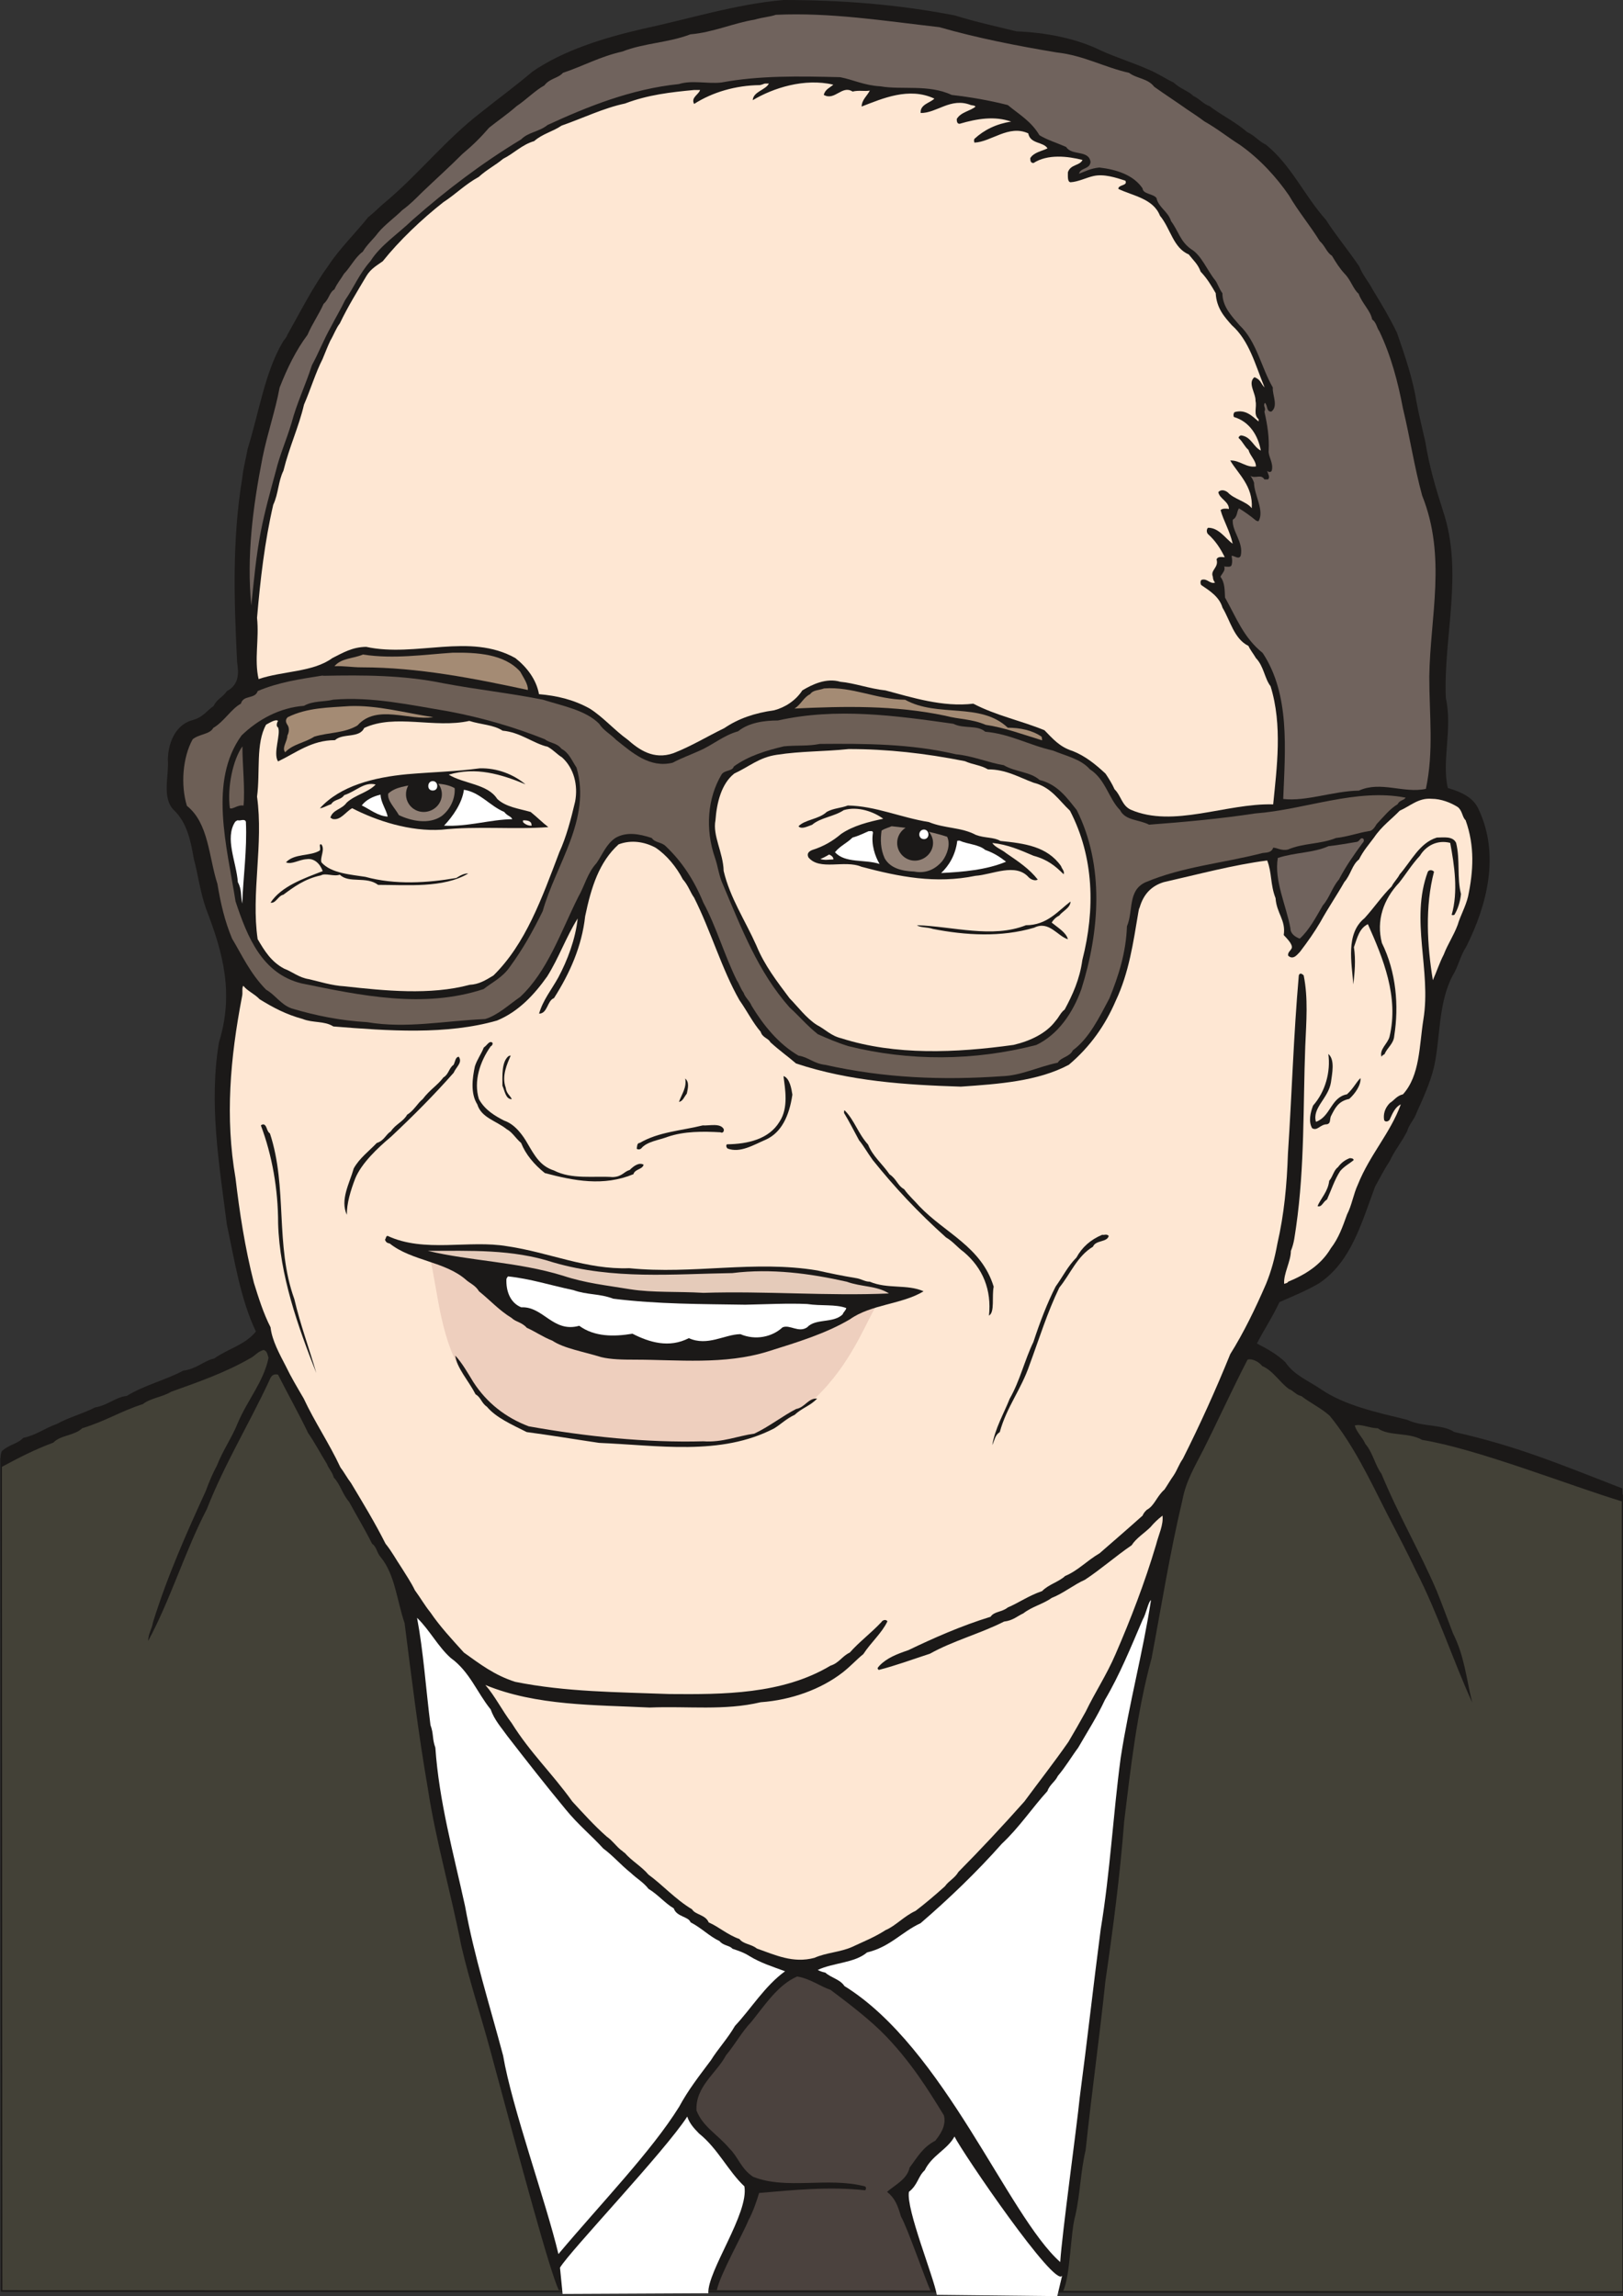 <svg xmlns="http://www.w3.org/2000/svg" xml:space="preserve" width="704.239" height="996.094" fill-rule="evenodd" stroke-linejoin="round" stroke-width="28.222" preserveAspectRatio="xMidYMid" version="1.2" viewBox="0 0 18633 26355"><rect x="0" y="0" width="18633" height="26355" fill="#333333" stroke="none"/><defs class="ClipPathGroup"><clipPath id="a" clipPathUnits="userSpaceOnUse"><path d="M0 0h18633v26355H0z"/></clipPath></defs><g class="SlideGroup"><g class="Slide" clip-path="url(#a)"><g class="Page"><g class="com.sun.star.drawing.ClosedBezierShape"><path fill="none" d="M3 15377h18643v10944H3z" class="BoundingBox"/><path fill="#434137" d="m18628 17165-1799-638-1394-277c-112-140-112-122-572-386-249-216-228-305-520-414l-11361-63-1484 693-1485 663 5 9554 18617 13-7-9145Z"/><path fill="none" stroke="#1B1918" stroke-linejoin="miter" stroke-width="18" d="m18628 17165-1799-638-1394-277c-112-140-112-122-572-386-249-216-228-305-520-414l-11361-63-1484 693-1485 663 5 9554 18617 13-7-9145Z"/></g><g class="com.sun.star.drawing.ClosedBezierShape"><path fill="none" d="M5 0h18624v26299H5z" class="BoundingBox"/><path fill="#1B1918" d="M8994 0c653 0 1301 48 1967 177 256 79 462 122 708 183 338 13 689 81 968 219 190 86 368 139 541 216 107 43 203 109 295 152 81 76 167 94 228 155 69 30 112 91 186 117 147 111 294 178 431 297 92 43 130 104 216 145 295 241 437 581 689 863 119 186 259 351 383 536 43 107 107 173 155 267 109 178 196 325 277 493 91 259 185 541 223 787 31 168 67 305 102 462 46 285 117 526 206 803 234 705 0 1444 30 2140 79 353-50 726 23 1033 155 46 292 107 353 244 247 521 97 1103-142 1578-69 104-91 228-155 330-170 322-140 721-216 1056-43 178-129 364-195 511-31 91-92 142-112 221-69 135-147 224-198 338-66 101-115 198-170 297-161 432-277 864-643 1110-147 86-297 147-455 216-86 183-172 307-259 475 127 66 226 122 325 213 104 155 272 216 414 315 277 186 635 262 986 348 173 84 401 48 541 140 736 165 1239 381 1930 648 0 55 8 137-10 147-604-183-1659-602-2288-704-160-91-384-40-511-134-94 0-198-54-264-31 23 79 91 137 122 211 86 99 112 246 185 343 191 465 442 894 635 1346 74 183 122 320 186 485 134 267 152 518 221 795-224-492-394-1023-648-1516-107-226-216-432-328-648-203-401-386-792-660-1128-102-91-231-152-325-226-66-15-92-63-143-81-104-74-182-211-307-264-35-46-112-89-168-74-182 351-342 706-510 1039-94 186-198 353-239 577-145 609-241 1219-353 1811-168 617-239 1250-315 1875-48 628-129 1237-216 1837-68 652-160 1300-226 1933-61 261-61 495-119 754-56 190-56 696-140 866l-5790-10c-109-236-426-1417-782-2738-112-417-241-800-338-1219-119-612-292-1202-383-1801-112-648-186-1264-267-1899-89-259-109-556-274-757-46-50-46-119-99-154-87-173-178-323-264-481-77-88-102-203-176-279-18-68-61-104-78-155-82-132-138-244-216-355-107-224-239-458-346-671-79-20-91 53-109 86-231 493-505 940-709 1458-249 478-419 1044-673 1512 0-79 43-138 56-216 170-544 386-1024 605-1504 43-117 78-198 127-290 73-185 175-325 241-492 112-264 297-475 353-747-15-43-13-74-56-91-76 22-94 66-160 99-289 165-594 271-902 381-99 61-238 73-325 142-249 79-434 198-696 277-89 86-249 78-332 165-229 86-392 172-592 279-20-38-20-137 0-180 86-79 183-84 246-153 153-33 246-111 386-160 137-76 302-119 440-190 147-25 233-117 363-132 198-122 462-188 648-290 152-18 238-114 355-139 168-117 353-155 480-310-178-374-246-821-333-1225-91-708-208-1399-91-2095 173-561 48-1024-147-1529-69-193-94-401-143-582-35-208-81-416-228-554-142-142-53-401-69-586 8-221 107-404 292-450 110-30 160-109 234-160 36-79 104-99 152-170 138-74 138-198 117-333-35-711-58-1403 59-2112 12-116 43-226 61-332 134-432 198-874 398-1219 21-39 46-56 59-94 157-277 287-541 472-795 122-188 308-369 455-554 63-48 124-112 175-155 399-330 709-732 1125-1052 216-172 389-297 587-465 353-243 813-386 1263-490C7901 220 8445 48 8994 0Z"/></g><g class="com.sun.star.drawing.ClosedBezierShape"><path fill="none" d="M2866 165h13616v9013H2866z" class="BoundingBox"/><path fill="#70635D" d="M8907 170c627-29 1238 69 1878 142 434 125 902 216 1346 290 308 33 554 173 831 234 91 68 216 63 289 160 125 89 265 180 376 259 76 51 135 89 198 137 160 91 270 183 407 269 233 163 427 379 566 582 107 184 247 351 353 524 66 61 79 130 140 168 46 78 94 152 147 208 69 69 99 178 160 229 38 109 137 195 155 294 51 38 51 94 82 135 134 279 215 587 271 884 84 350 130 670 221 1003 282 704 92 1388 82 2079 0 444 53 856-39 1288-254 55-518-94-769 20-297 5-605 127-869 96 23-571 79-1201-236-1676-221-178-302-406-432-636-5-81 0-170-53-239 23-43 61-73 43-117 30 0 79 13 86-20 13-43 0-86 0-104 31 0 84 48 104 0 36-155-104-282-91-414 56-31 43-92 71-130 56 33 132 87 193 138 13 10 31 10 31 10 73-117-51-305-51-442-13-38-28-61-41-79 56 36 122-25 160 41h41c28-23 0-66-10-97 5 5 38 25 53-2 25-87-43-166-35-232 7-155-13-289-49-447 23-43-20-61 5-101 36 28 13 101 74 101 86-61 8-200 18-276-135-234-186-529-381-714-94-109-198-216-198-369-41-55-54-114-87-154-86-107-157-285-271-351-127-89-145-206-232-323-33-111-144-156-167-265-38-51-155-43-160-111-104-153-297-216-496-239-101 10-157 43-233 71 15-71 124-48 132-135-20-142-216-68-280-172-111-49-215-79-307-135-94-160-234-239-363-346-216-55-427-91-643-116-269-125-571-56-818-99-190-11-307-74-463-105-475-12-927-20-1364 61-160 18-338-30-488 18-546 56-1051 259-1508 470-97 79-221 81-303 165-442 267-856 579-1249 926-168 162-366 289-480 470-130 147-193 307-292 449-54 112-110 203-166 313-78 137-142 302-215 434-79 244-173 432-234 663-64 211-135 366-180 551-66 244-127 460-173 696-56 290-79 559-109 849-55-567 17-1128 129-1700 56-277 147-536 196-802 89-227 190-432 320-605 56-130 129-231 185-356 64-55 64-129 125-167 30-69 68-109 109-178 76-79 129-191 216-254 51-86 119-140 175-216 74-91 201-183 277-260 91-66 157-135 226-203 160-153 310-287 465-442 127-107 213-193 307-302 109-87 208-153 315-247 117-79 213-180 320-239 61-81 158-81 213-144 237-79 422-186 681-244 252-99 523-99 783-198 256-21 497-130 734-168 101-30 170-30 246-56Z"/></g><g class="com.sun.star.drawing.ClosedBezierShape"><path fill="none" d="M2946 946h11726v8428H2946z" class="BoundingBox"/><path fill="#FEE7D3" d="M8784 959h43c-35 74-180 92-185 191 234-140 592-256 925-178-39 35-92 51-110 117 127 73 209-117 331-38 76-18 132 0 198-11-31 61-92 105-94 183 236-91 543-228 835-91-45 48-167 66-157 165 185 3 345-183 576-91 31 5 41 5 54 17-56 51-168 61-216 143 0 30 5 55 33 55 203-60 404-91 592-25-168 25-310 94-422 198-10 18 0 43 0 43 191-7 394-210 618-106 23 124 173 94 221 172-66 33-155 44-198 112 0 38 8 56 38 56 160-104 389-79 562-35-31 68-138 48-168 142 0 53-5 109 30 114 89-5 181-53 262-71 122-28 259 18 368 53 31 61-81 43-81 94 160 79 401 109 478 308 122 147 152 370 330 444 58 74 106 112 137 198 79 84 122 160 173 247 10 177 104 276 185 368 201 178 269 455 376 714-43-41-43-92-117-117-81 68 18 185 13 272 18 73-28 155 35 210v26c-68-56-147-145-276-107-21 26-8 56-6 56 176 51 277 211 308 385-89-45-107-156-224-174-23 0-40 30-25 35 46 44 63 94 107 131 22 74 86 122 86 190-112 18-185-73-295-68 87 150 264 292 247 548-59-78-204-104-275-182-40-31-83-33-109-3 13 76 122 107 122 193-30-5-74-8-96 13 35 127 104 233 139 386-86-61-157-183-282-183-20 13-20 56 0 74 87 78 143 167 191 264-31 0-79-13-94 25 28 94-74 122-43 198 2 36 12 49 25 69-61 18-86-51-152-33-18 5-18 48-5 61 101 68 208 137 243 259 89 147 132 358 298 439 22 49 55 87 86 140 91 94 99 234 168 323 139 449 71 937 30 1356-543-15-1143 274-1636 61-104-51-109-160-185-234-28-63-66-124-104-180-117-109-234-203-376-259-153-48-229-142-325-239-273-112-555-168-817-305-350 43-708-73-1008-152-175-18-363-86-518-99-160-48-323 30-437 99-76 117-198 195-323 228-226 31-414 97-571 204-203 99-379 208-587 289-228 79-396-43-523-155-155-111-280-259-437-358-188-104-376-147-582-165-30-168-139-310-271-414-525-295-1142-5-1713-129-160 2-267 68-389 129-221 163-574 147-846 241-52-226 8-457-18-703 38-442 87-869 186-1298 61-130 56-267 117-391 68-276 177-504 236-758 79-183 134-369 213-523 33-79 59-148 89-211 41-69 66-143 109-198 94-196 204-374 310-552 48-76 115-114 183-162 191-239 450-485 696-678 142-92 249-204 406-290 94-86 194-135 280-208 123-61 217-163 356-203 100-87 211-107 315-178 249-87 480-201 729-254 259-99 524-130 793-155h68c-12 51-109 86-68 160 211-135 477-213 754-216 31-5 49-18 61-18Z"/></g><g class="com.sun.star.drawing.ClosedBezierShape"><path fill="none" d="M3840 7492h2222v430H3840z" class="BoundingBox"/><path fill="#A48B74" d="M5197 7492c277-4 592 13 775 217 33 61 94 147 88 211-612-132-1260-260-1908-260-114 0-203-18-312-13 78-94 215-86 327-134 356 55 706 0 1030-21Z"/></g><g class="com.sun.star.drawing.ClosedBezierShape"><path fill="none" d="M2104 7752h14035v4624H2104z" class="BoundingBox"/><path fill="#6D5F56" d="M3716 7757c452-9 914-9 1374 86 406 76 760 112 1141 188 236 74 495 122 648 277 51 79 129 117 193 183 188 150 386 328 650 264 99-53 206-91 302-135 160-68 277-177 450-226 124-101 305-124 457-124 671-150 1349-56 2014 38 120 61 275 10 366 91 290 26 498 153 777 216 160 66 320 97 425 216 178 112 216 338 346 468 61 122 216 106 333 167 401-30 820-68 1219-129 574-43 1158-292 1727-181-20 31-74 31-91 74-94 58-155 137-242 229-20 33-48 81-91 81-114 18-249 66-376 79-180 73-371 56-551 132-74 18-127-21-170-21-16 51-59 56-120 61-467 120-917 155-1348 337-204 96-135 325-211 505-10 300-97 572-201 826-115 216-232 459-420 597-38 78-137 78-173 142-228 48-419 147-635 155-686 48-1351 23-2034-130-135-15-193-89-308-106-231-135-404-351-538-572-23-58-74-94-92-150-38-53-48-99-78-142-143-290-237-620-384-892-107-261-246-471-432-648-48-49-124-38-160-94-147-49-294-74-419 0-106 73-147 190-216 289-104 112-137 263-208 385-203 406-353 856-668 1150-135 94-259 211-402 254-473 21-905 112-1354 36-307-18-587-74-869-158-124-45-185-154-292-215-183-186-277-397-391-587-86-208-130-401-168-628-99-305-99-696-350-895-73-236-50-556 66-764 73-61 198-56 236-130 130-78 208-221 318-279 27-104 162-48 193-145 238-101 487-137 726-175 18-4 31 0 31 0Z"/></g><g class="com.sun.star.drawing.ClosedBezierShape"><path fill="none" d="M9121 7898h2844v601H9121z" class="BoundingBox"/><path fill="#A48B74" d="M9461 7902c325-24 602 127 930 130 376 209 864 23 1179 321 142 0 285 30 389 104 5 23 5 36 5 41-216-66-437-148-648-178-160-69-300-61-462-104-580-123-1165-110-1733-83 73-43 104-129 180-165 35-50 99-43 160-66Z"/></g><g class="com.sun.star.drawing.ClosedBezierShape"><path fill="none" d="M2555 8023h4107v3448H2555z" class="BoundingBox"/><path fill="#1B1918" d="M3827 8031c444-37 882 61 1327 135 386 73 757 182 1102 320 61 48 135 38 190 109 87 46 117 132 173 216 173 593-241 1118-388 1647-117 237-226 432-376 638-87 127-204 178-303 257-690 228-1415 73-2094-66-447-112-617-526-754-941-99-633-311-1379 69-1904 185-180 437-320 716-340 109-61 226-43 338-71Z"/></g><g class="com.sun.star.drawing.ClosedBezierShape"><path fill="none" d="M3259 8103h1716v534H3259z" class="BoundingBox"/><path fill="#A48B74" d="M4013 8105c321-12 636 78 961 127-277 44-648-154-870 95-152 91-332 78-497 129-107 70-247 85-333 179-42-51 25-124 25-191 23-44 23-94 0-125-28-41-15-69 5-87 226-112 475-110 709-127Z"/></g><g class="com.sun.star.drawing.ClosedBezierShape"><path fill="none" d="M2935 8268h3681v3112H2935z" class="BoundingBox"/><path fill="#FEE7D3" d="M3192 8275c-13 18-25 63 0 74 36 76-61 297 0 391 208-99 384-244 653-244 92-84 280-18 336-140 356-166 805 8 1207-81 134 43 277 43 382 112 205 18 353 147 518 185 68 38 107 87 165 122 137 125 185 320 150 506-48 205-104 414-181 581-203 535-388 1053-757 1416-92 56-168 102-272 107-455 122-978 68-1440 17-139-7-291-55-403-81-119-18-190-84-289-122-148-79-224-203-303-338-77-525 69-1088-7-1636 38-282-17-610 104-826 43-23 112-67 137-43Z"/></g><g class="com.sun.star.drawing.ClosedBezierShape"><path fill="none" d="M8139 8538h4449v3600H8139z" class="BoundingBox"/><path fill="#1B1918" d="M9412 8539c513-4 1041-4 1562 119 195 18 373 97 549 125 132 79 305 74 412 170 208 51 315 206 427 346 320 641 261 1395 53 2054-99 277-269 523-518 642-720 186-1462 186-2158 13-137-43-241-89-350-137-130-104-217-211-324-307-361-408-549-900-764-1408-49-105-59-216-92-308-116-333-85-689 74-956 33-56 124-35 142-94 168-122 371-183 574-231 152-15 278 0 413-28Z"/></g><g class="com.sun.star.drawing.ClosedBezierShape"><path fill="none" d="M2631 8566h172v716h-172z" class="BoundingBox"/><path fill="#6D5F56" d="M2783 8567c0 216 31 481 13 680-65-13-127 48-157 30-32-242 36-558 144-710Z"/></g><g class="com.sun.star.drawing.ClosedBezierShape"><path fill="none" d="M8208 8598h4313v3469H8208z" class="BoundingBox"/><path fill="#FEE7D3" d="M9743 8598c444 0 877 48 1334 139 97 43 178 43 265 94 208 0 358 92 523 153 203 50 294 205 419 322 277 534 290 1134 142 1713-30 221-112 401-203 569-48 36-64 86-104 130-107 144-292 231-483 276-663 92-1357 122-1977-76-119-28-185-104-279-152-122-76-229-221-315-307-145-194-287-376-381-605-130-292-302-545-376-857-5-211-129-404-94-582 15-203 68-419 216-536 175-81 284-185 487-215 285-44 544-36 826-66Z"/></g><g class="com.sun.star.drawing.ClosedBezierShape"><path fill="none" d="M3673 8819h2623v709H3673z" class="BoundingBox"/><path fill="#1B1918" d="M5510 8819c198-4 383 68 523 184-277-116-571-204-881-111 173 106 447 106 556 278 99 94 252 112 384 150 83 67 127 115 203 174-396 30-813-15-1227 30-359 23-743-101-1025-247-78 43-134 146-228 123-13-13-23-13-23-13 30-97 129-92 188-174 99-91 246-116 333-208-132-34-226 79-361 122-43 61-112 43-150 104-48 15-96 46-129 46 236-259 622-354 1000-390 287-25 560-30 837-68Z"/></g><g class="com.sun.star.drawing.ClosedBezierShape"><path fill="none" d="M4456 8993h767v435h-767z" class="BoundingBox"/><path fill="#928176" d="M4775 8996c138 0 318-22 445 51 8 140-68 260-152 322-148 99-352 53-489-13-43-80-136-166-122-247 92-83 208-80 318-113Z"/></g><g class="com.sun.star.drawing.ClosedBezierShape"><path fill="none" d="M5098 9064h785v416h-785z" class="BoundingBox"/><path fill="#FFF" d="M5326 9065c187 30 296 185 463 255 36 48 79 48 92 83-247 3-514 89-783 74 99-104 208-258 228-412Z"/></g><g class="com.sun.star.drawing.ClosedBezierShape"><path fill="none" d="M4153 9121h299v253h-299z" class="BoundingBox"/><path fill="#FFF" d="M4369 9121c3 91 64 168 82 252-112-5-205-84-298-128 50-64 124-102 216-124Z"/></g><g class="com.sun.star.drawing.ClosedBezierShape"><path fill="none" d="M2639 9167h14266v13329H2639z" class="BoundingBox"/><path fill="#FEE7D3" d="M16435 9169c109 0 218 43 300 94 56 43 50 114 91 152 107 297 89 587 28 876-28 117-89 221-119 325-49 130-112 216-160 341-49 94-82 198-125 294-66-401-91-848 13-1244-10-18-53-31-71 0-206 556 43 1128-51 1697-48 302-38 640-234 857-73 17-99 68-150 99-61 61-78 134-66 198 23 35 66 0 66-13 31-69 64-142 125-168-122 333-353 572-493 920-51 109-68 234-124 343-54 150-97 272-186 388-114 193-294 303-490 384-8 18-33 18-46 25-10-114 77-259 77-378 40-99 43-173 60-277 100-701 79-1379 105-2071 12-285 35-554-18-815-31-31-48-23-56 0-61 693-79 1357-125 2048-12 358-43 691-121 1031-31 170-69 312-130 462-122 282-259 564-411 806-168 414-346 807-544 1201-48 69-64 129-107 193-43 61-66 104-104 160-92 81-113 185-204 234-23 23-36 38-48 66-173 155-338 297-493 432-150 88-246 198-396 261-69 66-191 97-264 173-155 53-267 134-394 188-69 56-155 43-198 107-338 104-658 246-943 383-134 46-246 89-332 178-18 23-33 30-8 49 193-49 378-118 587-186 264-148 587-234 851-369 104-12 152-63 221-94 99-78 233-109 325-177 132-51 259-155 383-209 181-119 353-271 536-396 51-81 150-142 216-208 43-51 81-87 138-132 13 106-44 216-74 335-130 437-292 856-465 1255-104 242-234 435-343 661-69 125-132 234-198 346-168 241-338 457-506 685-246 277-513 562-757 808-43 74-106 97-155 165-121 109-233 203-337 282-130 59-231 173-341 219-134 86-259 134-388 195-137 61-295 64-432 125-246 66-450-33-661-107-66-53-152-48-200-109-142-51-231-137-353-191-36-89-153-86-191-150-193-116-340-282-500-398-79-94-196-160-272-249-23-13-30-28-41-31-60-48-99-109-167-157-142-125-277-275-394-402-241-335-481-556-697-901-107-140-193-313-302-437 584 241 1263 228 1886 259 444-18 858 38 1275-61 353-25 693-150 939-340 102-80 160-149 239-212 92-140 211-239 277-376-18-31-61-10-68 7-122 130-257 229-364 351-91 43-122 119-221 150-553 331-1234 331-1849 326-604-23-1189-23-1771-140-239-76-407-206-589-336-138-152-277-302-384-460-66-81-117-172-178-254-48-99-104-178-150-254-73-109-114-190-188-282-124-246-259-467-396-696-48-63-79-124-122-180-129-277-297-523-421-790-79-135-148-251-204-368-73-142-160-297-177-450-82-160-138-340-191-510-104-407-165-811-211-1202-121-698-61-1377 74-2081 13-53-5-97 15-127 48 61 127 91 188 155 155 96 305 175 493 226 119 48 249 20 353 86 630 51 1300 99 1880-68 251-104 431-303 575-506 134-213 215-449 350-665-25 236-117 480-223 678-79 142-176 259-220 414 98 0 93-150 171-178 181-284 320-594 358-940 69-332 160-622 384-825 147-56 302-28 424 38 130 86 241 224 313 363 63 69 88 155 129 209 193 383 318 822 521 1178 91 130 157 264 244 363 20 69 89 74 111 120 105 96 204 165 295 244 617 205 1260 246 1892 266 432-30 884-61 1240-251 249-211 419-457 538-734 153-323 201-668 259-1011 6-31 6-43 16-61 45-155 137-247 275-290 394-89 795-198 1189-249 56 143 35 277 96 432 13 178 120 252 94 424 43 46 104 107 92 150-13 31-49 48-41 87 58 53 104-13 135-44 91-119 167-228 233-340 94-170 186-302 277-462 76-87 87-196 168-259 53-105 109-165 173-252 91-134 203-211 294-307 125-56 216-149 366-137Z"/></g><g class="com.sun.star.drawing.ClosedBezierShape"><path fill="none" d="M9167 9246h3049v860H9167z" class="BoundingBox"/><path fill="#1B1918" d="M9733 9246c316 5 611 139 931 190 180 75 370 57 541 148 101 38 203 23 280 69 277 28 536 61 696 288 13 38 43 58 30 94-94-94-185-169-345-212-155-66-295-129-473-147 27 48 110 76 158 117 147 100 267 181 363 303-28 20-79 0-104-26-152-170-417-30-611-17-457 94-873 12-1309-104-195-83-480 50-609-108-23-48 12-71 43-84 137-43 241-107 333-185 137-94 316-139 483-174-106-79-290-147-453-99-109 74-269 86-363 168-53 18-122 56-157 18 73-79 233-79 325-166 78-43 165-43 241-73Z"/></g><g class="com.sun.star.drawing.ClosedBezierShape"><path fill="none" d="M2649 9412h178v961h-178z" class="BoundingBox"/><path fill="#FFF" d="M2731 9415c20 13 79-24 92 18 15 323-31 631-42 939-20-86-2-157-50-245-18-236-154-506-31-694 13-13 31-18 31-18Z"/></g><g class="com.sun.star.drawing.ClosedBezierShape"><path fill="none" d="M6004 9416h100v63h-100z" class="BoundingBox"/><path fill="#FEEFE4" d="M6005 9416c29 0 75 0 93 31 5 13 5 31 5 31-31 0-69-10-98-41-2-3 0-21 0-21Z"/></g><g class="com.sun.star.drawing.ClosedBezierShape"><path fill="none" d="M10113 9484h779v528h-779z" class="BoundingBox"/><path fill="#928176" d="M10236 9484c216 22 440 55 638 121 41 88 0 205-56 279-91 107-203 143-323 120-153-5-277-44-338-151-50-109-50-221-36-319 44-28 92-38 115-50Z"/></g><g class="com.sun.star.drawing.ClosedBezierShape"><path fill="none" d="M9586 9540h513v379h-513z" class="BoundingBox"/><path fill="#FFF" d="M9974 9540c7 5 48-12 48 18-23 135 25 273 76 359-169-56-396-5-512-135 60-74 135-102 201-168 76-21 125-48 187-74Z"/></g><g class="com.sun.star.drawing.ClosedBezierShape"><path fill="none" d="M15511 9612h1264v2520h-1264z" class="BoundingBox"/><path fill="#1B1918" d="M16496 9614c74 0 183-20 221 61 48 193 8 401 56 587-8 87-38 178-76 239-18 8-31 0-31 0 77-265 31-572-17-826-148-38-278 33-347 147-99 107-160 211-239 310-180 191-265 433-198 692 165 333 196 722 142 1065-7 94-81 135-111 211-18 10-31 18-36 30-25-86 69-147 92-228 111-458-74-905-248-1294-99 48-122 157-160 264 23 152 8 295-7 427-18-249-91-582 129-760 117-129 199-254 311-364 25-51 69-91 91-137 135-155 229-363 428-424Z"/></g><g class="com.sun.star.drawing.ClosedBezierShape"><path fill="none" d="M14662 9621h998v1155h-998z" class="BoundingBox"/><path fill="#70635D" d="M15632 9622c35-2 30 40 12 53-104 142-193 268-272 420-81 94-106 208-185 297-82 141-156 283-265 382-51-18-107-56-107-117-48-265-189-549-145-809 204-66 404-56 581-135 116-13 226-33 317-48 38-3 38-33 64-43Z"/></g><g class="com.sun.star.drawing.ClosedBezierShape"><path fill="none" d="M10805 9649h746v374h-746z" class="BoundingBox"/><path fill="#FFF" d="M11015 9649c97 43 222 43 296 107 104 36 173 84 239 135-226 95-499 118-745 130 86-81 165-204 185-370 13-2 25-2 25-2Z"/></g><g class="com.sun.star.drawing.ClosedBezierShape"><path fill="none" d="M3106 9691h2270v672H3106z" class="BoundingBox"/><path fill="#1B1918" d="M3690 9693c45 59-18 148 0 205 111 129 353 142 505 167 342 94 717 69 1043 13 45-30 99-56 137-51-285 169-701 130-1034 130-138-104-334-13-440-117-69 25-166-23-216 8-186 38-320 139-432 222-61 12-87 104-147 91 124-189 383-278 599-362-31-86-99-151-185-137-89 5-173 66-237 36 99-105 280-67 389-136 13-30-18-80 18-69Z"/></g><g class="com.sun.star.drawing.ClosedBezierShape"><path fill="none" d="M9418 9809h151v62h-151z" class="BoundingBox"/><path fill="#FEEFE4" d="M9518 9809c23 7 54 31 49 56-49 0-95 13-149-5 30-12 69-31 100-51Z"/></g><g class="com.sun.star.drawing.ClosedBezierShape"><path fill="none" d="M10526 10348h1765v434h-1765z" class="BoundingBox"/><path fill="#1B1918" d="M12290 10348c0 73-91 110-129 161-43 22-71 53-87 81 71 58 168 115 186 191-117-33-216-217-386-133-380 113-791 88-1163 15-74-25-140-12-185-43 414 13 864 154 1253 0 242 0 366-162 511-272Z"/></g><g class="com.sun.star.drawing.ClosedBezierShape"><path fill="none" d="M5425 11961h1965v1601H5425z" class="BoundingBox"/><path fill="#1B1918" d="M5633 11961c35 0 25 38 0 50-122 173-198 399-135 605 71 129 191 196 290 247 127 43 216 170 272 269 78 133 144 254 299 303 204 106 464 61 674 76 110-3 130-64 196-81 43-44 107-92 160-61-13 56-99 48-117 109-343 142-683 76-1017-13-124-99-221-216-272-345-68-59-99-122-165-158-124-99-292-132-338-285-80-125-57-302-28-437 26-81 74-142 102-216 36-25 53-61 79-63Z"/></g><g class="com.sun.star.drawing.ClosedBezierShape"><path fill="none" d="M15040 12097h581v864h-581z" class="BoundingBox"/><path fill="#1B1918" d="M15250 12098c79 66 43 227 30 326-30 185-218 292-172 453 170-61 170-281 356-316 76-69 104-137 155-186 8 79-61 178-129 239-130 26-166 112-212 202-13 40 0 79-43 89-79 0-110 81-171 45-44-76-20-180 11-260 142-160 203-389 175-592Z"/></g><g class="com.sun.star.drawing.ClosedBezierShape"><path fill="none" d="M5768 12115h110v503h-110z" class="BoundingBox"/><path fill="#1B1918" d="M5863 12116c-38 91-107 233-57 369 8 68 49 86 70 132-70 0-78-86-108-155 0-118-9-265 64-334 13-12 31-12 31-12Z"/></g><g class="com.sun.star.drawing.ClosedBezierShape"><path fill="none" d="M3953 12129h1330v1816H3953z" class="BoundingBox"/><path fill="#1B1918" d="M5266 12129c48 66-28 116-58 185-221 251-468 499-720 735-155 130-336 302-409 476-54 140-99 290-97 419-80-173 31-361 79-532 64-117 180-203 264-292 87-28 102-96 163-135 53-81 143-111 186-190 79-48 122-135 178-178 86-113 168-156 239-250 61-35 63-109 117-145 20-43 20-86 58-93Z"/></g><g class="com.sun.star.drawing.ClosedBezierShape"><path fill="none" d="M8338 12352h760v849h-760z" class="BoundingBox"/><path fill="#1B1918" d="M8995 12352c71 22 92 147 102 213-36 247-127 433-300 514-143 61-298 160-445 104-22-25-13-43-6-48 239-3 482-59 603-259 107-161 64-377 46-524Z"/></g><g class="com.sun.star.drawing.ClosedBezierShape"><path fill="none" d="M7795 12380h106v269h-106z" class="BoundingBox"/><path fill="#1B1918" d="M7867 12380c49 43 31 112 18 173-31 39-46 88-90 95 34-95 90-163 72-268Z"/></g><g class="com.sun.star.drawing.ClosedBezierShape"><path fill="none" d="M9690 12746h1719v2356H9690z" class="BoundingBox"/><path fill="#1B1918" d="M9702 12750c109 112 148 259 264 388 54 135 160 217 247 342 81 53 91 129 167 170 54 76 117 129 172 193 297 312 716 467 856 926-23 114 15 294-54 332 31-292-68-543-289-730-74-53-125-122-204-167-323-290-587-572-841-888-66-91-102-160-158-228-63-117-112-214-172-313 0-20 0-37 12-25Z"/></g><g class="com.sun.star.drawing.ClosedBezierShape"><path fill="none" d="M2995 12906h638v2854h-638z" class="BoundingBox"/><path fill="#1B1918" d="M3025 12906c43 12 33 78 74 104 205 622 56 1282 280 1901 69 294 168 558 252 848-209-528-421-1123-438-1716 0-393-69-782-198-1125 12-12 30-12 30-12Z"/></g><g class="com.sun.star.drawing.ClosedBezierShape"><path fill="none" d="M7310 12914h1002v281H7310z" class="BoundingBox"/><path fill="#1B1918" d="M8067 12918c77 5 204-30 242 43 7 31-18 49-36 36-206-12-419-12-605 51-107 41-242 54-308 136-25 18-50 5-50 0 5-18 0-65 35-65 216-127 476-140 722-201Z"/></g><g class="com.sun.star.drawing.ClosedBezierShape"><path fill="none" d="M15126 13294h417v555h-417z" class="BoundingBox"/><path fill="#1B1918" d="M15495 13294c13 0 43 0 46 22-44 38-107 69-155 126-65 99-106 228-151 326-49 30-61 94-109 76 38-89 121-168 134-290 43-51 51-120 100-156 38-51 79-82 135-104Z"/></g><g class="com.sun.star.drawing.ClosedBezierShape"><path fill="none" d="M11391 14171h1339v2418h-1339z" class="BoundingBox"/><path fill="#1B1918" d="M12655 14173c18 8 48-14 74 13-18 76-150 46-181 124-183 110-259 313-386 469-138 284-229 581-341 884-97 287-264 486-343 775-56 36-59 94-86 150 30-188 134-366 200-533 117-204 173-448 272-651 76-232 160-450 255-636 86-120 140-234 239-333 63-117 162-206 297-262Z"/></g><g class="com.sun.star.drawing.ClosedBezierShape"><path fill="none" d="M9388 18367h3827v7599H9388z" class="BoundingBox"/><path fill="#FFF" d="M13214 18367c-92 601-252 1188-348 1811-89 670-120 1305-229 1965-86 657-155 1284-241 1932-36 358-203 1559-224 1890-602-534-1329-2457-2477-3168-51-78-147-91-221-155-31-5-61-17-86-30 177-84 424-79 566-201 264-63 399-236 615-336 322-277 647-589 933-912 198-185 350-414 523-604 25-74 91-110 119-173 92-109 160-226 234-325 104-181 216-353 307-549 168-284 298-604 432-917 43-74 66-211 97-228Z"/></g><g class="com.sun.star.drawing.ClosedBezierShape"><path fill="none" d="M4788 18570h4226v7304H4788z" class="BoundingBox"/><path fill="#FFF" d="M4788 18570c144 139 241 332 388 462 216 155 302 399 457 589 44 125 125 211 191 305 228 294 427 549 670 843 145 178 292 295 433 450 107 78 203 190 315 279 69 66 147 109 203 183 107 64 193 168 290 224 33 99 168 91 193 160 127 66 216 161 333 216 43 54 117 49 147 87 81 28 130 43 198 86 130 79 269 122 407 173-234 170-389 429-575 627-86 148-195 264-276 394-138 185-259 338-366 536-318 510-882 1092-1385 1689-143-602-536-1689-635-2278-155-582-333-1141-437-1716-137-625-297-1196-341-1819-38-104-17-154-56-259-53-419-81-845-154-1231Z"/></g><g class="com.sun.star.drawing.ClosedBezierShape"><path fill="none" d="M7995 22687h2850v3606H7995z" class="BoundingBox"/><path fill="#4B423E" d="M9152 22687c150 25 259 111 384 154 221 166 463 351 640 536 285 300 470 592 661 905 30 122-48 224-99 290-147 76-208 193-295 308-30 137-167 198-259 279 92 74 122 155 160 284 69 115 285 737 338 849l-2452-5c35-178 302-648 363-803 53-96 97-229 122-312 381-33 809-77 1215-31 13-2 20-43-5-46-427-109-895 44-1279-109-139-91-172-228-269-322-147-173-302-245-381-438-14-277 231-430 338-633 109-132 185-274 290-383 160-198 307-427 528-523Z"/></g><g class="com.sun.star.drawing.ClosedBezierShape"><path fill="none" d="M6429 24295h2123v2037H6429z" class="BoundingBox"/><path fill="#FFF" d="M7890 24295c25 78 79 137 136 195 216 173 335 433 520 606 54 309-426 971-414 1227l-1673 8-30-302c116-193 1202-1333 1461-1734Z"/></g><g class="com.sun.star.drawing.ClosedBezierShape"><path fill="none" d="M10432 24523h1763v1834h-1763z" class="BoundingBox"/><path fill="#FFF" d="M10958 24524c89 182 1162 1756 1236 1596l-56 236-1383-15c-35-204-354-984-320-1182 104-82 104-178 181-247 83-173 259-236 342-388Z"/></g><g class="com.sun.star.drawing.ClosedBezierShape"><path fill="none" d="M10299 9472h414v408h-414z" class="BoundingBox"/><path fill="#1B1918" d="M10503 9472c112 0 209 91 209 204 0 111-97 203-209 203s-203-92-203-203c0-113 91-204 203-204Z"/></g><g class="com.sun.star.drawing.ClosedBezierShape"><path fill="none" d="M10554 9522h106v111h-106z" class="BoundingBox"/><path fill="#FFF" d="M10608 9522c30 0 51 27 51 56 0 31-21 54-51 54-32 0-54-23-54-54 0-29 22-56 54-56Z"/></g><g class="com.sun.star.drawing.ClosedBezierShape"><path fill="none" d="M4660 8912h414v409h-414z" class="BoundingBox"/><path fill="#1B1918" d="M4864 8913c112 0 209 91 209 204 0 114-97 203-209 203s-203-89-203-203c0-113 91-204 203-204Z"/></g><g class="com.sun.star.drawing.ClosedBezierShape"><path fill="none" d="M4916 8966h105v109h-105z" class="BoundingBox"/><path fill="#FFF" d="M4968 8966c32 0 52 25 52 56 0 32-20 52-52 52-31 0-51-20-51-52 0-31 20-56 51-56Z"/></g><g class="com.sun.star.drawing.ClosedBezierShape"><path fill="none" d="M4933 14422h5146v2185H4933z" class="BoundingBox"/><path fill="#EECFBE" d="M7415 15430c363-15 2246-376 2663-467-216 289-610 1845-2620 1621-2452 18-2322-1299-2525-2162 269 43 2167 1008 2482 1008Z"/></g><g class="com.sun.star.drawing.ClosedBezierShape"><path fill="none" d="M4420 14186h6184v1434H4420z" class="BoundingBox"/><path fill="#1B1918" d="M4450 14186c424 198 932 43 1374 119 483 71 907 270 1400 252 735 74 1436-95 2160 26 157 35 282 61 434 86 74 10 107 43 168 43 203 87 431 26 617 110-241 149-605 149-846 322-282 166-610 265-942 369-498 155-1037 94-1525 94-140 0-277-2-391-30-186-59-427-99-557-188-111-43-195-104-294-148-59-66-132-69-173-112-150-92-246-203-376-307-38-67-112-97-147-130-242-214-625-217-877-418-33-7-43-15-55-43 12-20 12-45 30-45Z"/></g><g class="com.sun.star.drawing.ClosedBezierShape"><path fill="none" d="M4911 14357h5296v501H4911z" class="BoundingBox"/><path fill="#E5CBBA" d="M4912 14358c487 0 967-22 1442 133 689 200 1375 132 2054 122 449-56 894 5 1313 99 170 62 343 44 485 135-709 31-1415-30-2131-7-295-18-575 0-839-41-277-46-511-69-773-156-520-160-1064-168-1551-285Z"/></g><g class="com.sun.star.drawing.ClosedBezierShape"><path fill="none" d="M5812 14651h3904v772H5812z" class="BoundingBox"/><path fill="#FFF" d="M5832 14651c259 27 493 104 749 157 163 58 299 38 459 99 513 64 1016 61 1516 69 247-5 489-18 710-8 167 25 320 0 449 46 0 24-35 49-40 72-107 107-310 43-409 150-99 66-199-36-282 0-120 111-311 152-484 78-183 3-376 143-592 46-226 117-454 48-647-51-216 36-437 36-611-91-302 84-412-225-666-212-129-53-176-190-170-325 5-15 18-30 18-30Z"/></g><g class="com.sun.star.drawing.ClosedBezierShape"><path fill="none" d="M5227 15560h4155v1051H5227z" class="BoundingBox"/><path fill="#1B1918" d="M5227 15560c81 88 142 198 208 305 155 239 371 407 635 507 656 117 1352 190 2005 172 216 16 400-63 585-88 168-79 328-205 480-283 102-18 137-125 241-120-73 82-182 112-256 186-99 45-155 106-236 156-616 322-1345 193-2011 167-289-43-566-89-831-124-173-87-353-166-457-291-64-43-69-109-130-142-79-155-216-303-233-445Z"/></g></g></g></g></svg>
